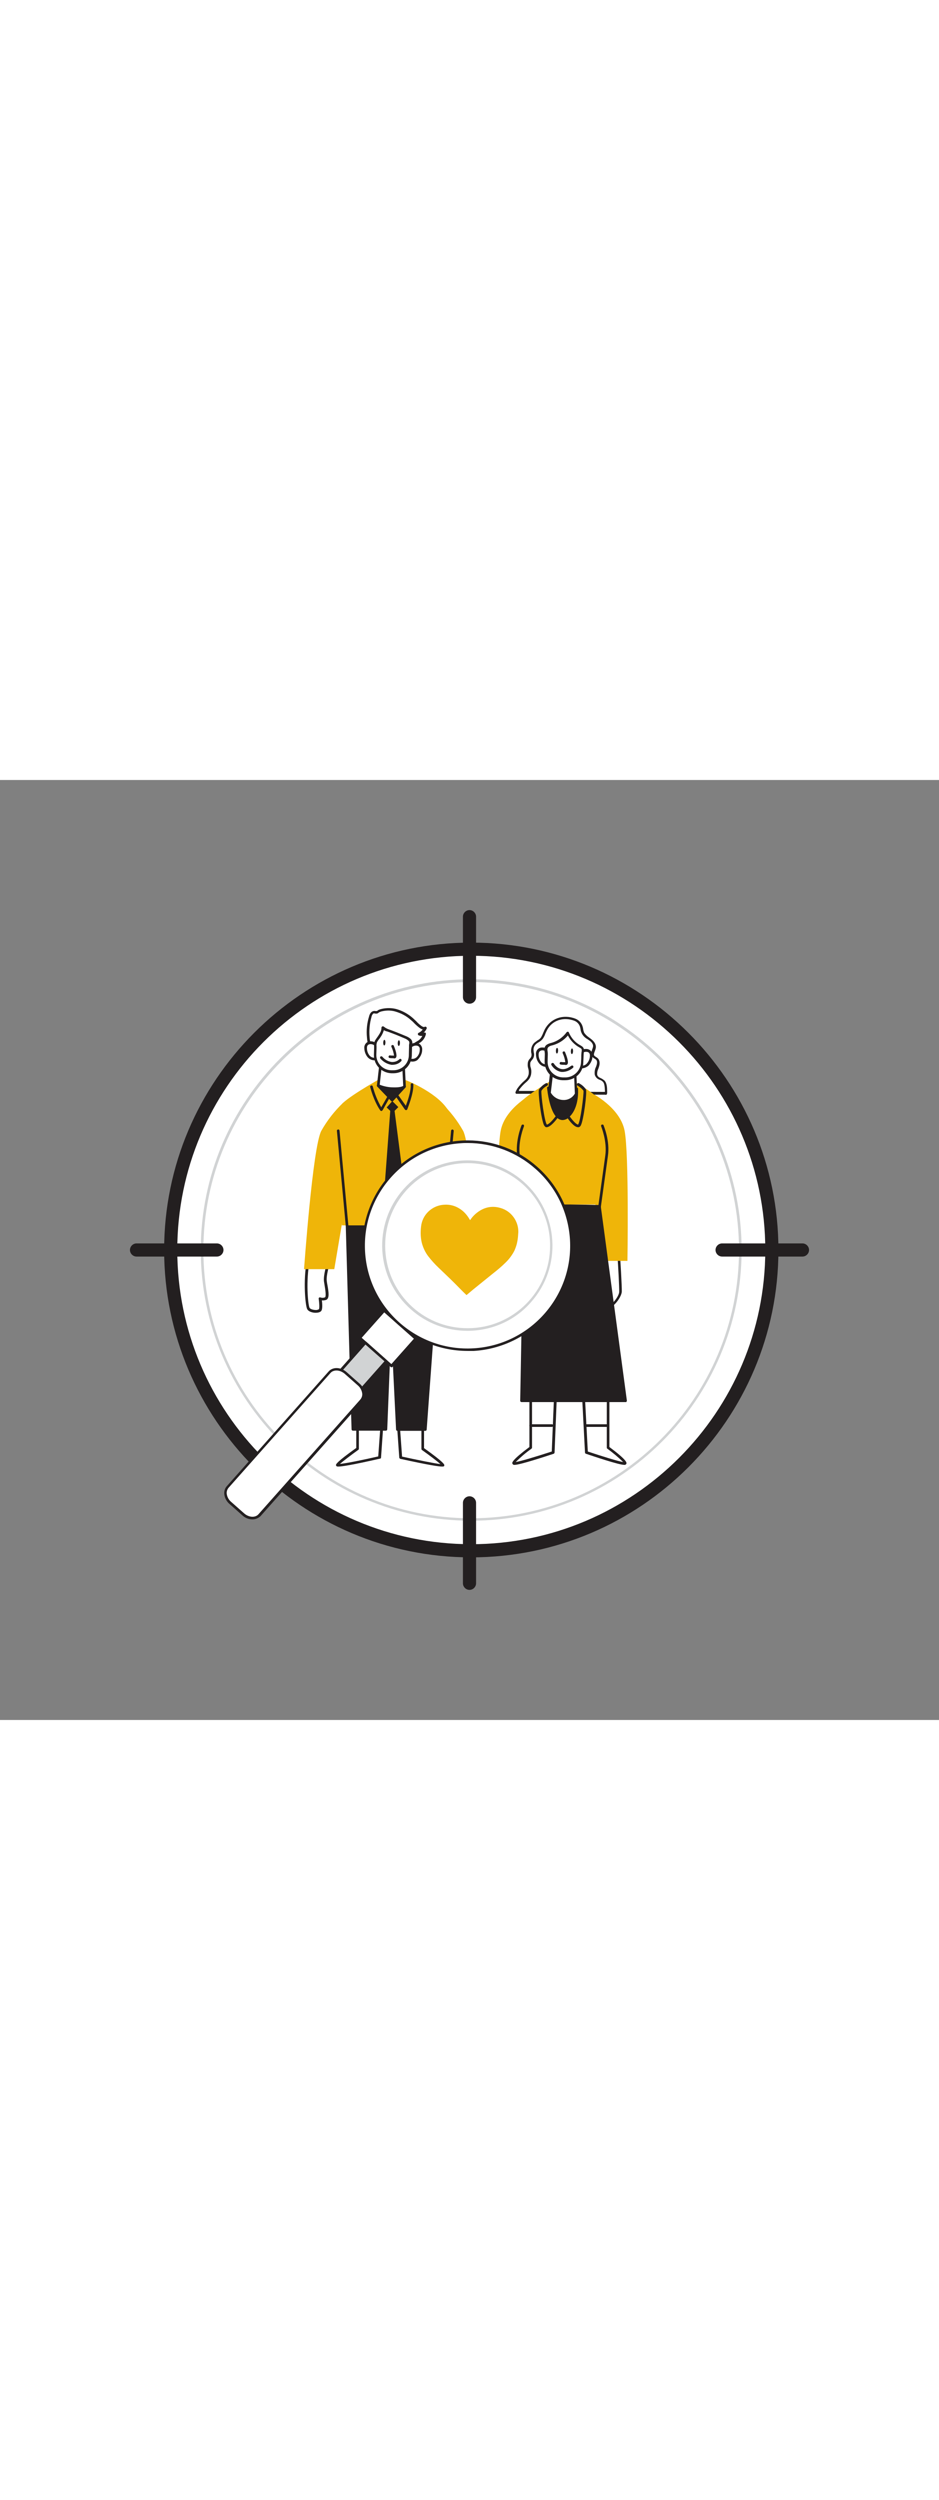 <?xml version="1.0" encoding="utf-8"?>
<svg xmlns="http://www.w3.org/2000/svg" class="illustrations_image" data-imageid="target-audience-82" id="Layer_1" style="width: 188px;" version="1.1" viewBox="0 0 500 500" x="0px" y="0px">
<rect x="0" y="0" width="500" height="500" fill="#808080" stroke="none"/>
<style type="text/css">
	.st0_target-audience-82{fill:#FFFFFF;}
	.st1_target-audience-82{fill:#231F20;}
	.st2_target-audience-82{fill:#D1D3D4;}
	.st3_target-audience-82{fill:#68E1FD;}
</style>
<g id="Target_target-audience-82">
	<circle class="st0_target-audience-82" cx="250.9" cy="250" r="160"/>
	<path class="st1_target-audience-82" d="M250.9,413.5c-90.2,0-163.5-73.4-163.5-163.5S160.8,86.5,250.9,86.5S414.5,159.8,414.5,250&#xA;		S341.1,413.5,250.9,413.5z M250.9,93.5c-86.3,0-156.5,70.2-156.5,156.5s70.2,156.5,156.5,156.5S407.5,336.3,407.5,250&#xA;		S337.2,93.5,250.9,93.5L250.9,93.5z"/>
	<circle class="st0_target-audience-82" cx="250.9" cy="250" r="143.3"/>
	<path class="st2_target-audience-82" d="M250.9,394c-79.4,0-144-64.6-144-144s64.6-144,144-144s144,64.6,144,144S330.3,394,250.9,394z M250.9,107.5&#xA;		c-78.6,0-142.6,64-142.6,142.6s63.9,142.6,142.6,142.6s142.6-64,142.6-142.6S329.5,107.4,250.9,107.5L250.9,107.5z"/>
	<path class="st1_target-audience-82" d="M115.5,253.5H72.7c-1.9,0-3.5-1.6-3.5-3.5s1.6-3.5,3.5-3.5h42.8c1.9,0,3.5,1.6,3.5,3.5&#xA;		S117.4,253.5,115.5,253.5z"/>
	<path class="st1_target-audience-82" d="M427.3,253.5h-42.8c-1.9,0-3.5-1.6-3.5-3.5s1.6-3.5,3.5-3.5h42.8c1.9,0,3.5,1.6,3.5,3.5&#xA;		S429.2,253.5,427.3,253.5z"/>
	<path class="st1_target-audience-82" d="M250,119c-1.9,0-3.5-1.6-3.5-3.5V72.7c0-1.9,1.6-3.5,3.5-3.5s3.5,1.6,3.5,3.5v42.8&#xA;		C253.5,117.4,252,119,250,119C250,119,250,119,250,119z"/>
	<path class="st1_target-audience-82" d="M250,430.8c-1.9,0-3.5-1.6-3.5-3.5v-42.8c0-1.9,1.6-3.5,3.5-3.5s3.5,1.6,3.5,3.5v42.8&#xA;		C253.5,429.2,251.9,430.8,250,430.8z"/>
</g>
<g id="Character_Male_and_Female_target-audience-82">
	<path class="st0_target-audience-82" d="M282.7,326v29.1c0,0-10.7,7.9-8.9,8.4s20.7-5.8,20.7-5.8l1.4-34.5"/>
	<path class="st1_target-audience-82" d="M274,364.3c-0.1,0-0.2,0-0.4,0c-0.4-0.1-0.7-0.4-0.8-0.8c-0.1-0.4-0.3-1.7,9.1-8.7V326c0-0.4,0.3-0.7,0.7-0.7&#xA;		s0.7,0.3,0.7,0.7v29.1c0,0.2-0.1,0.4-0.3,0.6c-3,2.1-5.8,4.5-8.4,7.1c2.6-0.4,11.2-3,19.2-5.6l1.4-34c0-0.4,0.4-0.7,0.8-0.7&#xA;		c0.4,0,0.7,0.4,0.7,0.7c0,0,0,0,0,0l-1.4,34.5c0,0.3-0.2,0.6-0.5,0.7C290.5,359.8,276.9,364.3,274,364.3L274,364.3z"/>
	<path class="st0_target-audience-82" d="M323.8,326v29.1c0,0,10.7,7.9,8.9,8.4s-20.4-5.8-20.4-5.8l-1.8-34.5"/>
	<path class="st1_target-audience-82" d="M332.4,364.3c-2.9,0-16.2-4.5-20.4-5.9c-0.3-0.1-0.5-0.4-0.5-0.6l-1.8-34.5c0-0.4,0.3-0.7,0.7-0.8&#xA;		c0.4,0,0.7,0.3,0.8,0.7l0,0l1.8,34c7.8,2.6,16.2,5.2,18.8,5.6c-2.6-2.6-5.4-4.9-8.4-7.1c-0.2-0.1-0.3-0.4-0.3-0.6V326&#xA;		c0-0.4,0.3-0.7,0.7-0.7s0.7,0.3,0.7,0.7v28.8c9.4,7,9.1,8.3,9.1,8.7c-0.1,0.4-0.4,0.7-0.8,0.8C332.7,364.3,332.5,364.3,332.4,364.3&#xA;		L332.4,364.3z"/>
	<path class="st0_target-audience-82" d="M268.8,253.3c-0.2,0.6-1.1,16.5-0.9,19s3.6,7.1,6.2,8.1s2-8.7,2-8.7s3,2.8,3.6,0.3s-0.7-19.9-0.7-19.9&#xA;		L268.8,253.3L268.8,253.3z"/>
	<path class="st1_target-audience-82" d="M274.4,281.1c-0.2,0-0.4,0-0.6-0.1c-3-1.1-6.5-6-6.7-8.7c-0.1-2.3,0.7-18.3,1-19.2c0.1-0.3,0.3-0.5,0.6-0.5&#xA;		l10.2-1.2c0.2,0,0.4,0,0.5,0.2c0.2,0.1,0.2,0.3,0.3,0.5c0.1,1.8,1.3,17.6,0.6,20.1c-0.1,0.7-0.6,1.3-1.3,1.5&#xA;		c-0.8,0.1-1.6,0-2.2-0.5c0.1,2.5-0.1,6.6-1.5,7.7C275.1,281,274.7,281.1,274.4,281.1L274.4,281.1z M269.4,254&#xA;		c-0.3,2.8-1,16.1-0.9,18.3s3.3,6.6,5.7,7.4c0.1,0,0.1,0,0.2,0c0.8-0.6,1.1-4.6,0.9-8c0-0.3,0.1-0.6,0.4-0.7&#xA;		c0.3-0.1,0.6-0.1,0.8,0.1c0.7,0.6,1.7,1.2,2.1,1.1c0.1,0,0.2-0.3,0.3-0.5c0.4-1.7-0.1-11.9-0.6-18.9L269.4,254L269.4,254z"/>
	<path class="st0_target-audience-82" d="M329.5,253.3c0.2,0.6,1.1,16.5,0.9,19s-3.6,7.1-6.2,8.1s-2-8.7-2-8.7s-3,2.8-3.6,0.3s0.7-19.9,0.7-19.9&#xA;		L329.5,253.3L329.5,253.3z"/>
	<path class="st1_target-audience-82" d="M323.9,281.1c-0.3,0-0.7-0.1-1-0.3c-1.4-1.1-1.6-5.1-1.5-7.7c-0.6,0.5-1.5,0.6-2.2,0.5&#xA;		c-0.7-0.2-1.2-0.8-1.3-1.5c-0.6-2.5,0.5-18.3,0.6-20.1c0-0.4,0.4-0.7,0.8-0.7c0,0,0,0,0,0l10.2,1.2c0.3,0,0.5,0.3,0.6,0.5&#xA;		c0.2,0.9,1.1,16.9,1,19.2c-0.2,2.7-3.7,7.6-6.7,8.7C324.3,281.1,324.1,281.1,323.9,281.1L323.9,281.1z M322.2,270.9&#xA;		c0.1,0,0.2,0,0.3,0.1c0.3,0.1,0.4,0.4,0.4,0.7c-0.2,3.4,0,7.3,0.9,8c0,0,0.1,0,0.2,0c2.5-0.9,5.6-5.3,5.7-7.4s-0.6-15.4-0.9-18.3&#xA;		l-8.8-1.1c-0.5,7-1,17.2-0.6,18.9c0,0.2,0.1,0.4,0.3,0.5c0.4,0.1,1.5-0.5,2.1-1.1C321.9,271,322.1,270.9,322.2,270.9L322.2,270.9z"/>
	<path class="st3_target-audience-82 targetColor" d="M284.4,166.4c0,0-15.4,7.6-17.8,20.2s-1.4,69.2-1.4,69.2H281L284.4,166.4L284.4,166.4z" style="fill: rgb(239, 181, 9);"/>
	<path class="st3_target-audience-82 targetColor" d="M314.8,166.4c0,0,15.4,7.6,17.8,20.2s1.5,69.2,1.5,69.2h-15.9L314.8,166.4z" style="fill: rgb(239, 181, 9);"/>
	<polygon class="st1_target-audience-82" points="277.8,330.2 279.7,225.8 319.3,226.8 333.2,330.2"/>
	<path class="st1_target-audience-82" d="M333.2,330.9h-55.5c-0.2,0-0.4-0.1-0.5-0.2c-0.1-0.1-0.2-0.3-0.2-0.5l1.9-104.4c0-0.2,0.1-0.4,0.2-0.5&#xA;		c0.1-0.1,0.3-0.2,0.5-0.2l39.6,1c0.3,0,0.6,0.3,0.7,0.6l13.9,103.4c0,0.2,0,0.4-0.2,0.5C333.6,330.9,333.4,331,333.2,330.9&#xA;		L333.2,330.9z M278.5,329.5h54l-13.8-102.1l-38.3-0.9L278.5,329.5L278.5,329.5z"/>
	<path class="st0_target-audience-82" d="M320.3,166.6h1.8c0.2,0,0.4,0,0.5-0.1c0.2-0.2,0.3-0.5,0.2-0.8c-0.1-1.7,0-4.4-1.3-5.8s-3.5-1.2-4.1-3.4&#xA;		c-0.4-1.4,0.3-2.9,0.8-4.2s0.8-3.1-0.2-4.1c-0.6-0.6-1.6-0.9-2.1-1.6c-0.9-1.4,0.6-3.1,0.7-4.8s-1.2-3-2.5-4s-2.8-1.8-3.6-3.2&#xA;		c-0.4-1.1-0.8-2.2-0.9-3.3c-0.5-1.8-1.7-3.2-3.4-3.9c-6-2.4-12.6-0.5-15.6,5.5c-0.7,1.3-1.2,2.9-1.9,4.2s-2.5,1.9-3.7,3&#xA;		c-1,1-1.6,2.3-1.6,3.7c0,1.2,0.5,2.4,0.1,3.5s-1.5,1.8-1.8,2.9c-0.5,2,1,4.2,0.5,6.4c-0.2,0.8-0.5,1.5-0.9,2.2&#xA;		c-0.5,0.7-1,1.2-1.7,1.8c-1.4,1.2-2.7,2.6-3.7,4.1c-0.3,0.5-0.6,1.1-0.9,1.7c0.1,0,0.2,0,0.4,0h21.8&#xA;		C305,166.1,312.5,166.6,320.3,166.6L320.3,166.6L320.3,166.6z"/>
	<path class="st1_target-audience-82" d="M322.2,167.4L322.2,167.4h-1.9l0,0c-3.9,0-7.8-0.1-11.5-0.3s-7.6-0.2-11.5-0.2h-22c-0.1,0-0.3,0-0.4,0&#xA;		c-0.4-0.1-0.5-0.6-0.4-0.9c0,0,0,0,0,0c0.2-0.6,0.6-1.2,0.9-1.8c1.1-1.6,2.4-3,3.8-4.2c0.6-0.5,1.1-1,1.5-1.6&#xA;		c0.4-0.6,0.6-1.2,0.8-1.9c0.1-1,0.1-2-0.2-3c-0.4-1.1-0.4-2.3-0.2-3.4c0.2-0.7,0.5-1.3,1-1.8c0.3-0.3,0.6-0.7,0.8-1.2&#xA;		c0.2-0.6,0.2-1.3,0-1.9c-0.1-0.4-0.1-0.8-0.1-1.2c0-1.6,0.6-3.2,1.8-4.3c0.5-0.4,1.1-0.8,1.6-1.2c0.8-0.4,1.4-0.9,1.9-1.6&#xA;		c0.4-0.7,0.8-1.5,1.1-2.3c0.3-0.6,0.5-1.2,0.8-1.8c3.1-6,9.9-8.4,16.5-5.8c1.9,0.8,3.3,2.4,3.8,4.4c0.1,0.3,0.2,0.7,0.2,1&#xA;		c0.1,0.7,0.3,1.4,0.6,2.1c0.7,1,1.6,1.8,2.6,2.5c0.3,0.2,0.5,0.4,0.8,0.6c1.9,1.4,2.9,3,2.8,4.6c-0.1,0.7-0.3,1.4-0.6,2.1&#xA;		c-0.4,1.1-0.6,1.7-0.3,2.3c0.3,0.3,0.6,0.5,0.9,0.7c0.4,0.2,0.8,0.5,1.1,0.8c1,1.1,1.2,2.8,0.4,4.9l-0.2,0.6&#xA;		c-0.5,1-0.7,2.1-0.6,3.2c0.3,1,1,1.4,1.9,1.8c0.7,0.3,1.4,0.8,2,1.3c1.3,1.4,1.4,3.9,1.4,5.7v0.5c0.1,0.5-0.1,1.1-0.5,1.4&#xA;		C322.8,167.4,322.5,167.5,322.2,167.4L322.2,167.4z M276.3,165.4h21c3.9,0,7.8,0.1,11.5,0.3s7.6,0.2,11.5,0.2l0,0&#xA;		c0.6,0,1.2,0,1.8,0l0,0v-0.1v-0.5c-0.1-1.6-0.1-3.8-1.1-4.8c-0.4-0.4-1-0.8-1.6-1c-1.3-0.4-2.3-1.4-2.7-2.7c-0.2-1.4,0-2.9,0.6-4.1&#xA;		l0.2-0.5c0.3-0.9,0.8-2.5-0.1-3.4c-0.2-0.2-0.5-0.4-0.8-0.6c-0.6-0.3-1-0.7-1.4-1.2c-0.8-1.2-0.3-2.4,0.1-3.6&#xA;		c0.2-0.5,0.4-1.1,0.5-1.7c0.1-1.4-1.1-2.6-2.2-3.3l-0.7-0.5c-2.1-1.1-3.6-3.1-3.8-5.5c-0.1-0.3-0.1-0.6-0.2-0.9&#xA;		c-0.4-1.5-1.5-2.8-3-3.4c-6-2.3-12-0.2-14.7,5.1c-0.3,0.6-0.5,1.1-0.8,1.7c-0.3,0.9-0.7,1.7-1.2,2.5c-0.6,0.9-1.5,1.6-2.4,2.1&#xA;		c-0.5,0.3-1,0.6-1.4,1c-0.9,0.8-1.4,2-1.3,3.2c0,0.4,0.1,0.7,0.1,1.1c0.5,1.5,0.1,3.1-1,4.2c-0.3,0.4-0.6,0.8-0.8,1.3&#xA;		c-0.1,0.9-0.1,1.9,0.2,2.7c0.4,1.2,0.4,2.4,0.2,3.6c-0.2,0.9-0.5,1.7-1,2.4c-0.5,0.7-1.1,1.3-1.7,1.8c-1.4,1.2-2.6,2.5-3.7,4&#xA;		L276.3,165.4L276.3,165.4z"/>
	<path class="st3_target-audience-82 targetColor" d="M295.5,158.8c0,0-13.6,7.6-18.1,12.4s-4.3,32.5-4.3,54.6h52.6c0,0,1.3-42.6-1.5-49.1&#xA;		c-3.8-8.8-17.6-16-21.2-17.1C300.6,158.9,298,158.6,295.5,158.8L295.5,158.8z" style="fill: rgb(239, 181, 9);"/>
	<path class="st1_target-audience-82" d="M292,163.8c0,0,1.5,16.4,7.6,16.4c3.5,0,8-6.1,7.5-15.9L292,163.8L292,163.8z"/>
	<path class="st1_target-audience-82" d="M299.6,180.9c-6.5,0-8.1-15.3-8.3-17.1c0-0.2,0-0.4,0.2-0.5c0.1-0.1,0.3-0.2,0.5-0.2l15.1,0.5&#xA;		c0.4,0,0.7,0.3,0.7,0.7c0.3,6.1-1.3,11.6-4.3,14.6C302.5,180.1,301.1,180.8,299.6,180.9L299.6,180.9z M292.8,164.5&#xA;		c0.6,4.8,2.6,15,6.8,15c1.2-0.1,2.3-0.7,3-1.6c2-2.1,4-6.6,3.9-13L292.8,164.5L292.8,164.5z"/>
	<path class="st0_target-audience-82" d="M307.8,147.1c0.8-4,7.4-4.7,6.9,0c-0.1,1.6-0.8,3.2-1.9,4.3c-1.2,1.2-2.9,1.5-4.5,0.9"/>
	<path class="st1_target-audience-82" d="M309.9,153.4c-0.6,0-1.2-0.1-1.8-0.4c-0.4-0.2-0.5-0.6-0.3-1c0.2-0.4,0.6-0.5,1-0.3l0,0&#xA;		c1.3,0.5,2.7,0.2,3.6-0.8c1-1.1,1.6-2.4,1.7-3.9c0.2-1.9-0.9-2.3-1.6-2.4c-1.8-0.2-3.4,0.9-3.9,2.6c-0.1,0.4-0.5,0.6-0.9,0.6&#xA;		c-0.4-0.1-0.6-0.5-0.6-0.9c0.6-2.5,3-4.1,5.5-3.8c1.8,0.2,3.1,1.9,2.9,3.7c0,0.1,0,0.2,0,0.3c-0.1,1.8-0.9,3.5-2.1,4.8&#xA;		C312.4,152.8,311.1,153.3,309.9,153.4L309.9,153.4z"/>
	<path class="st0_target-audience-82" d="M293,146.5c-0.5-4-7.1-5.2-6.9-0.5c0,1.6,0.6,3.2,1.6,4.5c1.1,1.3,2.8,1.7,4.4,1.2"/>
	<path class="st1_target-audience-82" d="M290.9,152.6c-1.4,0-2.7-0.6-3.7-1.7c-1.2-1.4-1.8-3.1-1.8-4.9c-0.2-1.8,1-3.5,2.9-3.7c0.1,0,0.2,0,0.2,0&#xA;		c2.6-0.2,4.8,1.6,5.2,4.2c0.1,0.4-0.2,0.8-0.6,0.8c0,0,0,0,0,0c-0.4,0-0.8-0.2-0.8-0.6c-0.3-1.8-1.9-3-3.7-2.9&#xA;		c-0.7,0.1-1.8,0.4-1.8,2.3c0,1.5,0.5,2.9,1.4,4c0.9,1,2.3,1.4,3.6,1c0.4-0.1,0.8,0,0.9,0.4s0,0.8-0.4,0.9&#xA;		C291.9,152.5,291.4,152.6,290.9,152.6L290.9,152.6z"/>
	<path class="st0_target-audience-82" d="M292.5,166.4c1.4,2.7,4.1,4.4,7.1,4.4c2.9,0.2,5.7-1.4,7.1-3.9l-0.1-2.8l-0.3-6.5l-0.3-6.1l-11.9-0.4l-0.6,4.9&#xA;		l-0.2,1.6L292.5,166.4L292.5,166.4z"/>
	<path class="st1_target-audience-82" d="M300,171.6h-0.4c-3.3-0.1-6.3-1.9-7.8-4.9c-0.1-0.1-0.1-0.3-0.1-0.4l1.7-15.2c0.1-0.4,0.4-0.6,0.7-0.6&#xA;		l11.9,0.4c0.4,0,0.7,0.3,0.7,0.7l0.7,15.3c0,0.1,0,0.2-0.1,0.3C306,170,303.1,171.6,300,171.6L300,171.6z M293.3,166.3&#xA;		c1.3,2.3,3.8,3.8,6.4,3.9c2.6,0.2,5.1-1.1,6.4-3.4l-0.6-14.4l-10.5-0.4L293.3,166.3L293.3,166.3z"/>
	<path class="st0_target-audience-82" d="M299.6,158.9h1.1c5,0.2,9.2-3.8,9.4-8.8c0,0,0,0,0,0v-0.5c0-1.4,0.1-2.8,0.1-4.2c0-1,0.5-2.1-0.2-2.9&#xA;		c-0.4-0.4-0.9-0.7-1.4-1c-2.8-1.6-4.9-4.1-6.2-7c-2.1,2.8-5,4.9-8.4,5.9c-0.9,0.2-1.7,0.5-2.4,1c-1.5,1.3-0.6,3-0.7,4.6l-0.1,3.5&#xA;		C290.6,154.5,294.5,158.7,299.6,158.9C299.6,158.9,299.6,158.9,299.6,158.9L299.6,158.9z"/>
	<path class="st1_target-audience-82" d="M301,159.7h-0.4h-1.1l0,0c-5.4-0.2-9.7-4.7-9.5-10.2l0.1-3.5c0-0.4,0-0.9-0.1-1.3c-0.2-1.2-0.4-2.7,1-3.8&#xA;		c0.7-0.5,1.5-0.8,2.3-1l0.4-0.1c3.2-0.9,6-2.9,8-5.6c0.2-0.3,0.7-0.4,1-0.2c0.1,0.1,0.2,0.2,0.2,0.3c1.2,2.8,3.2,5.2,5.9,6.7&#xA;		l0.2,0.1c0.5,0.3,1,0.6,1.4,1c0.6,0.8,0.8,1.8,0.5,2.7c0,0.2-0.1,0.5-0.1,0.7c0,0.8-0.1,1.7-0.1,2.5l-0.1,2.2&#xA;		C310.6,155.6,306.2,159.7,301,159.7L301,159.7z M299.6,158.2h1.1c4.6,0.2,8.5-3.5,8.7-8.1l0.1-2.2c0-0.8,0-1.7,0.1-2.5&#xA;		c0-0.3,0-0.5,0.1-0.8c0.1-0.8,0.1-1.3-0.1-1.6c-0.3-0.3-0.6-0.5-1-0.7l-0.2-0.1c-2.6-1.5-4.7-3.7-6-6.3c-2.1,2.5-4.9,4.3-8.1,5.2&#xA;		l-0.4,0.1c-0.6,0.1-1.3,0.4-1.8,0.8c-0.7,0.6-0.7,1.3-0.5,2.5c0.1,0.5,0.1,1,0.1,1.5l-0.1,3.5C291.4,154.1,295,158,299.6,158.2&#xA;		L299.6,158.2z"/>
	<path class="st1_target-audience-82" d="M300.6,151.5c-0.7,0-1.3,0-2-0.1c-0.4-0.1-0.7-0.4-0.6-0.8c0.1-0.4,0.4-0.7,0.8-0.6l0,0&#xA;		c0.7,0.1,1.5,0.1,2.2,0.1c-0.2-1.7-0.7-3.3-1.4-4.8c-0.1-0.4,0-0.8,0.4-0.9c0.4-0.1,0.8,0,0.9,0.4c0.8,1.9,2,5.2,1.3,6.3&#xA;		c-0.2,0.3-0.5,0.5-0.9,0.5L300.6,151.5L300.6,151.5z"/>
	
		<ellipse class="st1_target-audience-82" cx="304.6" cy="144.1" rx="1.5" ry="0.6" transform="matrix(3.472503e-02 -0.999 0.999 3.472503e-02 150.021 443.582)"/>
	
		<ellipse class="st1_target-audience-82" cx="296.6" cy="143.9" rx="1.5" ry="0.6" transform="matrix(3.472503e-02 -0.999 0.999 3.472503e-02 142.536 435.303)"/>
	<path class="st1_target-audience-82" d="M291,184.7h-0.1c-0.7-0.1-1-0.8-1.2-1c-1.5-2.9-3.4-18-2.7-19.1c1-1.4,2.2-2.5,3.7-3.3c0.4-0.2,0.8,0,1,0.3&#xA;		c0.2,0.4,0,0.8-0.3,1l0,0c-1.2,0.6-2.3,1.5-3.1,2.7c-0.3,2,1.6,16.5,2.9,18c1-0.1,3-2.2,4.5-4.2c0.2-0.3,0.7-0.4,1-0.2&#xA;		c0.3,0.2,0.4,0.7,0.1,1C296.2,180.7,293.2,184.7,291,184.7L291,184.7z"/>
	<path class="st1_target-audience-82" d="M307.8,184.7c-2.2,0-5.1-4.1-5.6-4.9c-0.2-0.3-0.1-0.8,0.2-1c0.3-0.2,0.8-0.1,1,0.2c1.4,2,3.4,4.2,4.4,4.3&#xA;		c1.3-1.5,3.1-16,2.9-18c-0.8-1.1-1.9-2-3.1-2.7c-0.4-0.2-0.5-0.6-0.3-1c0,0,0,0,0,0c0.2-0.4,0.6-0.5,1-0.3c0,0,0,0,0,0&#xA;		c1.5,0.8,2.8,1.9,3.7,3.3c0.7,1.2-1.2,16.2-2.7,19.1c-0.1,0.2-0.5,0.9-1.2,1L307.8,184.7L307.8,184.7z"/>
	<path class="st1_target-audience-82" d="M317.8,238.5L317.8,238.5c-0.5-0.1-0.7-0.4-0.7-0.8c0-0.2,2.9-21.5,5.2-37.9c1.1-7.6-2.2-15.5-2.2-15.6&#xA;		c-0.1-0.4,0-0.8,0.4-0.9c0.4-0.1,0.8,0,0.9,0.4c0.1,0.3,3.5,8.3,2.3,16.3c-2.3,16.4-5.2,37.6-5.2,37.8&#xA;		C318.5,238.2,318.2,238.5,317.8,238.5L317.8,238.5z"/>
	<path class="st1_target-audience-82" d="M281.3,238.5c-0.3,0-0.6-0.3-0.7-0.6c0-0.2-2.9-21.5-5.2-37.9c-1.1-8,2.2-16,2.3-16.3c0.2-0.4,0.6-0.5,0.9-0.4&#xA;		c0.4,0.1,0.5,0.5,0.4,0.9c0,0,0,0,0,0c0,0.1-3.3,8-2.2,15.6c2.3,16.4,5.2,37.6,5.2,37.9C282.1,238.1,281.8,238.4,281.3,238.5&#xA;		L281.3,238.5L281.3,238.5z"/>
	<path class="st0_target-audience-82" d="M294.2,151.2c0,0,3.6,6.5,10.4,1.4"/>
	<path class="st1_target-audience-82" d="M299.7,155.3c-0.4,0-0.9,0-1.3-0.1c-2-0.5-3.7-1.8-4.8-3.6c-0.2-0.3-0.1-0.8,0.3-1c0,0,0,0,0,0&#xA;		c0.3-0.2,0.8-0.1,1,0.2c0,0,0,0,0,0c0.9,1.4,2.2,2.5,3.8,2.9c1.7,0.4,3.5-0.2,5.5-1.7c0.3-0.2,0.8-0.2,1,0.1c0.2,0.3,0.2,0.8-0.1,1&#xA;		C303.6,154.4,301.7,155.2,299.7,155.3L299.7,155.3z"/>
	<path class="st0_target-audience-82" d="M203.4,343.2l-1.2,17.1c0,0-22.6,5.1-22.6,4s10.8-8.7,10.8-8.7v-19.6"/>
	<path class="st1_target-audience-82" d="M180.2,365.2c-0.7,0-0.9-0.1-1-0.2c-0.2-0.2-0.3-0.4-0.3-0.6c0-0.4,0-1.4,10.8-9.1v-19.2&#xA;		c0-0.4,0.3-0.7,0.7-0.7s0.7,0.3,0.7,0.7l0,0v19.6c0,0.2-0.1,0.5-0.3,0.6c-3.9,2.8-8.1,6-9.8,7.5c3.2-0.3,12.2-2.1,20.4-4l1.2-16.6&#xA;		c0-0.4,0.4-0.7,0.8-0.7c0.4,0,0.7,0.4,0.7,0.8c0,0,0,0,0,0l-1.2,17.1c0,0.3-0.2,0.6-0.6,0.6C186.9,364.5,181.9,365.2,180.2,365.2&#xA;		L180.2,365.2z"/>
	<path class="st0_target-audience-82" d="M212.2,343.2l1.2,17.1c0,0,22.6,5.1,22.6,4s-10.8-8.7-10.8-8.7v-19.6"/>
	<path class="st1_target-audience-82" d="M235.4,365.2c-1.7,0-6.7-0.7-22.2-4.1c-0.3-0.1-0.5-0.3-0.6-0.6l-1.2-17.1c0-0.4,0.3-0.7,0.7-0.8c0,0,0,0,0,0&#xA;		c0.4,0,0.7,0.3,0.8,0.7l1.2,16.6c8.2,1.8,17.2,3.6,20.4,4c-1.7-1.6-5.9-4.7-9.8-7.5c-0.2-0.1-0.3-0.4-0.3-0.6v-19.6&#xA;		c0-0.4,0.3-0.7,0.7-0.7s0.7,0.3,0.7,0.7v19.2c10.8,7.7,10.8,8.7,10.8,9.1c0,0.2-0.1,0.5-0.3,0.6&#xA;		C236.3,365.1,236.1,365.2,235.4,365.2L235.4,365.2z"/>
	<path class="st0_target-audience-82" d="M241.1,257.4c0,0,1.9,6.1,1.6,9.3s-1.8,8.7,0,9.3c0.9,0.3,1.9,0.3,2.8,0c0,0-0.7,4.7,0,6s5.4,1,6.3-0.9&#xA;		s2.1-14.7,0-25.2"/>
	<path class="st1_target-audience-82" d="M247.9,283.4c-0.8,0-2.5-0.1-3.1-1.1s-0.4-3.8-0.2-5.4c-0.7,0-1.4,0-2.1-0.2c-2.1-0.6-1.5-4.2-0.9-7.7&#xA;		c0.1-0.9,0.3-1.7,0.4-2.4c0.3-3-1.5-8.9-1.5-9c-0.1-0.4,0.1-0.8,0.5-0.9s0.8,0.1,0.9,0.5c0.1,0.3,2,6.3,1.6,9.6&#xA;		c-0.1,0.7-0.2,1.6-0.4,2.5c-0.3,1.7-0.9,5.8-0.1,6c0.7,0.3,1.5,0.3,2.2,0.1c0.2-0.1,0.5-0.1,0.8,0c0.2,0.2,0.3,0.4,0.3,0.7&#xA;		c-0.3,2.1-0.4,4.9-0.1,5.5c0.6,0.4,1.4,0.5,2.1,0.4c1.4-0.1,2.6-0.6,2.9-1.2c0.9-1.9,2-14.5-0.1-24.7c-0.1-0.4,0.2-0.8,0.6-0.9&#xA;		c0.4-0.1,0.8,0.2,0.8,0.6c0,0,0,0,0,0c2.1,10.8,0.9,23.6,0,25.6c-0.6,1.4-2.6,2-4.2,2.1L247.9,283.4L247.9,283.4z"/>
	<path class="st3_target-audience-82 targetColor" d="M235,171.7c4.6,4.4,8.5,9.4,11.6,14.9c4.6,8.5,7.3,73.6,7.3,73.6h-16.1l-7.6-55.6L235,171.7z" style="fill: rgb(239, 181, 9);"/>
	<path class="st0_target-audience-82" d="M174.8,257.4c0,0-1.9,6.1-1.6,9.3s1.8,8.7,0,9.3c-0.9,0.3-1.9,0.3-2.8,0c0,0,0.7,4.7,0,6s-5.4,1-6.3-0.9&#xA;		s-2.1-14.7,0-25.2"/>
	<path class="st1_target-audience-82" d="M168,283.4h-0.3c-1.6-0.1-3.6-0.7-4.2-2.1c-0.9-2-2.2-14.9-0.1-25.6c0.1-0.4,0.5-0.6,0.9-0.6&#xA;		c0.4,0.1,0.6,0.5,0.6,0.9l0,0c-2.1,10.3-0.9,22.9-0.1,24.7c0.3,0.6,1.5,1.1,2.9,1.2c0.7,0.1,1.5,0,2.1-0.4c0.4-0.6,0.2-3.3-0.1-5.5&#xA;		c-0.1-0.4,0.2-0.8,0.6-0.8c0.2,0,0.3,0,0.5,0.1l0,0c0.7,0.2,1.5,0.2,2.2-0.1c0.8-0.2,0.2-4.3-0.1-6c-0.1-0.9-0.3-1.7-0.4-2.5&#xA;		c-0.4-3.3,1.5-9.3,1.6-9.6c0.1-0.4,0.5-0.6,0.9-0.5s0.6,0.5,0.5,0.9c0,0.1-1.9,6-1.5,9c0.1,0.7,0.2,1.5,0.4,2.4&#xA;		c0.6,3.5,1.2,7.1-0.9,7.7c-0.7,0.2-1.4,0.3-2.1,0.2c0.2,1.6,0.4,4.3-0.2,5.4S168.8,283.4,168,283.4L168,283.4z"/>
	<polygon class="st1_target-audience-82" points="184.8,236.9 187.9,345.5 205.4,345.5 208.2,277 211.6,345.5 226.5,345.5 234.8,232.2"/>
	<path class="st1_target-audience-82" d="M226.5,346.2h-14.9c-0.4,0-0.7-0.3-0.7-0.7l-2.6-53l-2.1,52.9c0,0.4-0.3,0.7-0.7,0.7h-17.6&#xA;		c-0.4,0-0.7-0.3-0.7-0.7l-3.1-108.6c0-0.4,0.3-0.7,0.6-0.7l50-4.7c0.2,0,0.4,0.1,0.6,0.2c0.1,0.1,0.2,0.3,0.2,0.6l-8.3,113.3&#xA;		C227.2,345.9,226.9,346.2,226.5,346.2L226.5,346.2z M212.2,344.8h13.6L234,233l-48.5,4.5l3,107.3h16.2l2.7-67.9&#xA;		c0-0.4,0.3-0.7,0.7-0.7l0,0c0.4,0,0.7,0.3,0.7,0.7L212.2,344.8L212.2,344.8z"/>
	<path class="st3_target-audience-82 targetColor" d="M204,158c0,0-15.8,8.7-21.3,13.7s-0.6,65.2-0.6,65.2h55.4c0,0,5.1-53.4,1.6-60.3c-4.6-9.2-21.5-16.8-25.9-17.9&#xA;		C210.2,158,207.1,157.8,204,158z" style="fill: rgb(239, 181, 9);"/>
	<path class="st1_target-audience-82" d="M201.4,162.5l7.4,7.7l6.6-7.2C215.4,163,206.3,163.6,201.4,162.5z"/>
	<path class="st1_target-audience-82" d="M208.8,171c-0.2,0-0.4-0.1-0.5-0.2l-7.4-7.7c-0.2-0.2-0.3-0.6-0.1-0.8c0.1-0.3,0.5-0.4,0.8-0.3&#xA;		c4.7,1,13.7,0.5,13.8,0.5c0.4,0,0.7,0.3,0.7,0.6c0,0.2-0.1,0.4-0.2,0.5l-6.6,7.2C209.2,170.9,209,171,208.8,171L208.8,171&#xA;		L208.8,171z M203.4,163.6l5.5,5.7l4.9-5.4C210.3,164,206.8,163.9,203.4,163.6L203.4,163.6z"/>
	<path class="st0_target-audience-82" d="M220.1,142.4c0.1-0.6,0.4-1.1,0.8-1.6c0.6-0.6,1.3-1,2-1.4c1.6-0.9,2.8-2.5,3.1-4.3c-0.9,0.5-1.9,0.5-2.8,0.1&#xA;		c1.5-0.6,2.6-1.8,3.3-3.3c-0.8,0.3-1.8,0.2-2.4-0.4c-1.8-1.2-3.1-2.8-4.7-4.2c-2.5-2.2-5.5-3.9-8.8-4.8c-2.3-0.6-4.7-0.6-7.1-0.1&#xA;		c-0.6,0.1-1.2,0.3-1.8,0.5c-0.3,0.1-0.7,0.6-1,0.7c-1,0.2-1.7-0.5-2.6,0.4c-0.5,0.6-0.9,1.3-1,2c-1,3.6-1.4,7.3-1,11&#xA;		c0.1,1.7,0.4,3.3,1.1,4.8c0.4,1,0.8,2.1,1,3.2c3.6,0.2,7.1,0.5,10.7,0.5c2.8,0,5.6,0.2,8.3-0.4c0.8-0.2,2-0.4,2.5-1.1&#xA;		C219.9,143.5,220.1,143,220.1,142.4L220.1,142.4z"/>
	<path class="st1_target-audience-82" d="M212.3,146.1h-1.4c-0.7,0-1.4,0-2.1,0c-2.9,0-5.9-0.1-8.7-0.3l-2-0.1c-0.4,0-0.7-0.4-0.7-0.8c0,0,0,0,0,0&#xA;		c0,0,0-0.1,0-0.1c-0.1-0.6-0.8-2.5-0.9-2.8c-0.7-1.6-1-3.3-1.1-5c-0.4-3.8,0-7.6,1.1-11.2c0.2-0.9,0.6-1.7,1.2-2.3&#xA;		c0.6-0.5,1.4-0.8,2.2-0.6c0.2,0,0.5,0,0.8,0c0.1-0.1,0.2-0.1,0.3-0.2c0.2-0.2,0.4-0.3,0.6-0.4c0.6-0.3,1.2-0.4,1.9-0.6&#xA;		c2.4-0.5,5-0.5,7.4,0.1c3.3,0.9,6.4,2.6,9,4.9c0.6,0.6,1.2,1.1,1.8,1.7c0.8,0.9,1.8,1.8,2.8,2.5c0.3,0.2,1.2,0.7,1.6,0.4&#xA;		c0.3-0.2,0.8-0.1,1,0.2c0.1,0.2,0.2,0.5,0.1,0.7c-0.4,0.9-1,1.7-1.7,2.3l0.2-0.1c0.2-0.1,0.5-0.1,0.8,0c0.2,0.2,0.3,0.4,0.3,0.7&#xA;		c-0.4,2-1.7,3.8-3.4,4.8l-0.5,0.3c-0.5,0.3-1,0.6-1.4,1c-0.3,0.4-0.5,0.8-0.6,1.3l0,0v0.2c-0.1,0.5-0.3,1.1-0.6,1.6&#xA;		c-0.7,0.8-1.6,1.2-2.6,1.3l-0.3,0.1C215.7,146,214,146.2,212.3,146.1L212.3,146.1z M209.5,144.7h1.4c2,0.1,4,0,6-0.4l0.3-0.1&#xA;		c0.6-0.1,1.5-0.3,1.7-0.7c0.2-0.4,0.3-0.7,0.4-1.1v-0.2c0.1-0.7,0.5-1.4,0.9-1.9c0.5-0.5,1.1-0.9,1.7-1.2l0.5-0.3&#xA;		c1.1-0.6,1.9-1.6,2.5-2.7c-0.7,0.1-1.4,0-2-0.3c-0.3-0.1-0.4-0.4-0.4-0.7c0-0.3,0.2-0.5,0.4-0.6c0.9-0.4,1.6-1,2.2-1.8&#xA;		c-0.5-0.1-1-0.4-1.5-0.7c-1.1-0.8-2.1-1.7-3.1-2.7c-0.5-0.6-1.1-1.1-1.7-1.6c-2.4-2.2-5.3-3.7-8.5-4.6c-2.2-0.6-4.5-0.6-6.7-0.1&#xA;		c-0.6,0.1-1.1,0.3-1.6,0.5c-0.1,0.1-0.2,0.1-0.3,0.2c-0.2,0.2-0.5,0.4-0.8,0.5c-0.4,0.1-0.9,0.1-1.3,0c-0.5-0.1-0.7-0.1-1,0.2&#xA;		c-0.4,0.5-0.7,1-0.8,1.7c-1,3.5-1.3,7.1-1,10.7c0.1,1.6,0.4,3.1,1,4.6c0.4,0.9,0.8,1.9,1,2.9l1.4,0.1c2.8,0.2,5.8,0.4,8.6,0.3h0.7&#xA;		L209.5,144.7z M220.1,142.4L220.1,142.4z"/>
	<path class="st0_target-audience-82" d="M217.6,143.7c0.8-3.9,7.2-4.6,6.7,0c-0.1,1.6-0.8,3.1-1.9,4.2c-1.1,1.1-2.9,1.5-4.4,0.9"/>
	<path class="st1_target-audience-82" d="M219.6,149.8c-0.6,0-1.2-0.1-1.8-0.4c-0.4-0.2-0.5-0.6-0.4-1c0,0,0,0,0,0c0.2-0.4,0.6-0.5,1-0.3c0,0,0,0,0,0&#xA;		c1.2,0.5,2.6,0.2,3.5-0.7c1-1,1.6-2.4,1.6-3.8c0.2-1.8-0.9-2.2-1.6-2.3c-1.7-0.2-3.3,0.9-3.8,2.6c-0.1,0.4-0.5,0.6-0.9,0.6&#xA;		c-0.4-0.1-0.6-0.5-0.6-0.9c0.6-2.4,2.9-4.1,5.4-3.7c1.8,0.2,3,1.9,2.8,3.7c0,0.1,0,0.2,0,0.2c-0.1,1.8-0.9,3.4-2.1,4.7&#xA;		C222.1,149.3,220.9,149.8,219.6,149.8L219.6,149.8z"/>
	<path class="st0_target-audience-82" d="M201.5,143.2c-0.5-3.9-6.9-5.1-6.7-0.5c0,1.6,0.5,3.1,1.6,4.4c1.1,1.2,2.7,1.7,4.3,1.2"/>
	<path class="st1_target-audience-82" d="M199.4,149.1c-1.4,0-2.7-0.6-3.6-1.6c-1.1-1.3-1.8-3.1-1.8-4.8c-0.2-1.8,1-3.4,2.8-3.7c0.1,0,0.1,0,0.2,0&#xA;		c2.5-0.2,4.7,1.6,5.1,4.1c0.1,0.4-0.1,0.8-0.5,0.9c-0.4,0.1-0.8-0.1-0.9-0.5c0-0.1,0-0.1,0-0.2c-0.3-1.7-1.8-2.9-3.6-2.8&#xA;		c-0.7,0.1-1.8,0.4-1.7,2.2c0,1.4,0.5,2.8,1.4,3.9c0.9,1,2.2,1.4,3.5,1c0.4-0.1,0.8,0,0.9,0.4c0.1,0.4,0,0.8-0.4,0.9&#xA;		C200.4,149.1,199.9,149.2,199.4,149.1L199.4,149.1z"/>
	<path class="st0_target-audience-82" d="M201.4,162.5c2.5,1.1,5.2,1.7,8,1.7c5.1,0.2,5.9-1.2,5.9-1.2l-0.1-2.7L215,154l-0.3-5.9l-11.6-0.4l-0.6,4.8&#xA;		l-0.2,1.6L201.4,162.5L201.4,162.5z"/>
	<path class="st1_target-audience-82" d="M210.3,165c-0.3,0-0.6,0-0.9,0c-2.9,0-5.7-0.6-8.3-1.8c-0.3-0.1-0.4-0.4-0.4-0.7l1.7-14.9&#xA;		c0-0.4,0.4-0.7,0.7-0.6l11.6,0.4c0.4,0,0.7,0.3,0.7,0.7l0.7,14.9c0,0.1,0,0.3-0.1,0.4C215.8,163.7,214.8,165,210.3,165L210.3,165z&#xA;		 M202.2,162.1c2.3,0.9,4.8,1.4,7.3,1.4c3.4,0.1,4.8-0.5,5.2-0.8l-0.7-14l-10.3-0.4L202.2,162.1L202.2,162.1z"/>
	<path class="st0_target-audience-82" d="M208.3,155.2h1c4.9,0.2,9-3.7,9.2-8.6v-0.4c0.1-1.6,0.1-3.3,0.1-5c0-1,0.4-1.9-0.3-2.7&#xA;		c-0.7-0.7-1.5-1.2-2.4-1.6c-3.1-1.3-6.2-2.6-9.3-3.7c-1.1-0.3-2-0.8-2.8-1.6c0.1,1.7-0.9,3.3-1.8,4.7c-0.7,0.9-1.3,1.8-1.9,2.8&#xA;		c-0.4,0.9-0.2,2.3-0.3,3.3l-0.1,3.4C199.5,150.9,203.3,155,208.3,155.2L208.3,155.2z"/>
	<path class="st1_target-audience-82" d="M209.7,156h-0.3h-1c-5.3-0.2-9.5-4.6-9.3-9.9c0,0,0-0.1,0-0.1l0.1-3.4v-0.8c-0.1-0.9,0-1.9,0.3-2.8&#xA;		c0.3-0.7,0.8-1.3,1.2-1.9c0.2-0.3,0.5-0.7,0.7-1c1-1.5,1.8-2.9,1.7-4.3c0-0.4,0.3-0.7,0.7-0.8c0.2,0,0.4,0.1,0.6,0.2&#xA;		c0.7,0.6,1.6,1.1,2.5,1.4c3.1,1.1,6.3,2.4,9.4,3.7c1,0.4,2,1,2.7,1.8c0.5,0.7,0.7,1.6,0.5,2.5c0,0.2,0,0.4-0.1,0.6v0.8&#xA;		c0,1.4-0.1,2.8-0.1,4.1v0.4C219.1,151.8,214.9,155.9,209.7,156L209.7,156z M204.4,133.1c-0.4,1.3-1,2.6-1.8,3.7&#xA;		c-0.2,0.4-0.5,0.7-0.8,1.1c-0.4,0.5-0.8,1.1-1.1,1.7c-0.2,0.7-0.3,1.4-0.2,2.1c0,0.3,0,0.6,0,0.9l-0.1,3.4&#xA;		c-0.2,4.5,3.4,8.3,7.9,8.4l0,0h1c4.5,0.1,8.3-3.4,8.4-7.9v-0.4c0-1.4,0.1-2.8,0.1-4.1v-0.8c0-0.3,0-0.5,0.1-0.8&#xA;		c0.1-0.7,0.1-1.1-0.2-1.5c-0.6-0.6-1.3-1.1-2.1-1.4c-3-1.3-6.2-2.6-9.3-3.7C205.6,133.7,205,133.4,204.4,133.1L204.4,133.1z"/>
	<path class="st1_target-audience-82" d="M209.4,148c-0.6,0-1.3,0-1.9-0.1c-0.4-0.1-0.7-0.4-0.6-0.8c0.1-0.4,0.4-0.7,0.8-0.6c0.7,0.1,1.4,0.1,2.1,0.1&#xA;		c-0.2-1.6-0.7-3.2-1.4-4.7c-0.1-0.4,0-0.8,0.4-0.9c0.4-0.1,0.8,0,0.9,0.4c0.8,1.8,1.9,5.1,1.2,6.2c-0.2,0.3-0.5,0.5-0.8,0.5&#xA;		L209.4,148L209.4,148z"/>
	
		<ellipse class="st1_target-audience-82" cx="212.3" cy="140" rx="1.5" ry="0.6" transform="matrix(2.998651e-02 -1 1 2.998651e-02 66.009 348.068)"/>
	
		<ellipse class="st1_target-audience-82" cx="204.5" cy="139.8" rx="1.5" ry="0.6" transform="matrix(2.998651e-02 -1 1 2.998651e-02 58.716 340.016)"/>
	<path class="st1_target-audience-82" d="M203.1,176.1c-0.2,0-0.4-0.1-0.6-0.3c-3.6-5.2-5.3-12.2-5.4-12.5c-0.1-0.4,0.2-0.7,0.6-0.8&#xA;		c0.3-0.1,0.7,0.1,0.8,0.5c1,3.9,2.5,7.6,4.5,11.1l3.1-5.4c0.2-0.4,0.6-0.5,0.9-0.4s0.5,0.6,0.4,0.9c0,0,0,0.1-0.1,0.1l-3.6,6.4&#xA;		C203.5,175.9,203.3,176,203.1,176.1L203.1,176.1L203.1,176.1z"/>
	<path class="st1_target-audience-82" d="M216.2,175.6c-0.2,0-0.4-0.1-0.6-0.3l-4.6-6.6c-0.2-0.3-0.1-0.8,0.3-1c0.3-0.2,0.6-0.1,0.9,0.1l3.9,5.5&#xA;		c0.9-2.4,2.8-7.8,2.6-11.3c0-0.4,0.3-0.7,0.7-0.7c0.4,0,0.7,0.3,0.7,0.7c0.2,4.9-3.1,12.7-3.2,13.1&#xA;		C216.8,175.4,216.6,175.6,216.2,175.6L216.2,175.6L216.2,175.6z"/>
	<path class="st1_target-audience-82" d="M209,151.5c-0.2,0-0.4,0-0.6,0c-2.3-0.4-4.4-1.6-5.9-3.4c-0.2-0.3-0.2-0.8,0.1-1c0.3-0.2,0.7-0.2,1,0.1&#xA;		c1.2,1.5,3,2.5,4.9,2.8c1.6,0.1,3.1-0.4,4.2-1.5c0.3-0.3,0.8-0.2,1,0.1s0.2,0.8-0.1,1l0,0C212.4,150.9,210.7,151.5,209,151.5&#xA;		L209,151.5z"/>
	<path class="st3_target-audience-82 targetColor" d="M182.7,171.7c-4.6,4.4-8.5,9.4-11.6,14.9c-4.6,8.5-9.2,73.6-9.2,73.6h16.1l9.4-55.6L182.7,171.7L182.7,171.7z" style="fill: rgb(239, 181, 9);"/>
	<path class="st1_target-audience-82" d="M184.8,237.6c-0.4,0-0.7-0.3-0.7-0.6l-4.7-50.3c-0.1-0.4,0.2-0.7,0.6-0.8c0.4-0.1,0.7,0.2,0.8,0.6&#xA;		c0,0,0,0.1,0,0.1l4.7,50.3C185.5,237.2,185.2,237.6,184.8,237.6L184.8,237.6z"/>
	<path class="st1_target-audience-82" d="M236.2,237.6L236.2,237.6c-0.5,0-0.7-0.4-0.7-0.8l4.7-50.3c0.1-0.4,0.4-0.6,0.8-0.6c0.3,0.1,0.6,0.4,0.6,0.7&#xA;		l-4.7,50.3C236.8,237.4,236.5,237.6,236.2,237.6L236.2,237.6z"/>
	<polygon class="st1_target-audience-82" points="208.9,170.8 205.9,174.2 207.8,176 204.3,223 209.8,229.6 216,221.7 210.1,176 212.1,174"/>
	<path class="st1_target-audience-82" d="M293.9,344.1h-11.3c-0.4,0-0.7-0.3-0.7-0.7s0.3-0.7,0.7-0.7h11.3c0.4,0,0.7,0.3,0.7,0.7&#xA;		S294.3,344.1,293.9,344.1z"/>
	<path class="st1_target-audience-82" d="M323.3,344.1H312c-0.4,0-0.7-0.3-0.7-0.7s0.3-0.7,0.7-0.7h11.3c0.4,0,0.7,0.3,0.7,0.7S323.7,344.1,323.3,344.1&#xA;		z"/>
</g>
<g id="Magnifyng_Glass_target-audience-82">
	
		<rect class="st0_target-audience-82" height="22.5" transform="matrix(0.664 -0.748 0.748 0.664 -152.689 254.38)" width="19.4" x="196.8" y="285.7"/>
	<path class="st1_target-audience-82" d="M208.5,312.4c-0.2,0-0.3-0.1-0.5-0.2l-16.9-15c-0.3-0.3-0.3-0.7-0.1-1c0,0,0,0,0,0l12.9-14.5&#xA;		c0.1-0.1,0.3-0.2,0.5-0.2c0.2,0,0.4,0.1,0.5,0.2l16.9,15c0.1,0.1,0.2,0.3,0.2,0.5c0,0.2-0.1,0.4-0.2,0.5L209,312.2&#xA;		C208.9,312.3,208.7,312.4,208.5,312.4L208.5,312.4L208.5,312.4z M192.6,296.7l15.8,14l12-13.5l-15.8-14L192.6,296.7z"/>
	<rect class="st2_target-audience-82" height="14.9" transform="matrix(0.664 -0.748 0.748 0.664 -175.176 247.353)" width="38" x="168.5" y="311"/>
	<path class="st1_target-audience-82" d="M180.4,338.3c-0.2,0-0.3-0.1-0.5-0.2l-11.1-9.9c-0.1-0.1-0.2-0.3-0.2-0.5c0-0.2,0.1-0.4,0.2-0.5l25.2-28.4&#xA;		c0.1-0.1,0.3-0.2,0.5-0.2c0.2,0,0.4,0.1,0.5,0.2l11.1,9.9c0.3,0.3,0.3,0.7,0.1,1c0,0,0,0,0,0l-25.2,28.4&#xA;		C180.8,338.2,180.6,338.3,180.4,338.3L180.4,338.3z M170.3,327.7l10.1,8.9l24.3-27.4l-10.1-8.9L170.3,327.7z"/>
	<path class="st0_target-audience-82" d="M285.7,206.3c-22.9-20.3-57.8-18.2-78.1,4.7s-18.2,57.8,4.7,78.1s57.8,18.2,78.1-4.7c0,0,0,0,0,0&#xA;		C310.6,261.6,308.5,226.6,285.7,206.3C285.7,206.3,285.7,206.3,285.7,206.3L285.7,206.3z"/>
	<path class="st1_target-audience-82" d="M248.9,303.7c-30.9-0.1-55.9-25.2-55.9-56.1c0.1-30.9,25.2-55.9,56.1-55.9c13.6,0,26.8,5,37,14.1l0,0&#xA;		c23.2,20.5,25.3,55.9,4.8,79.1c-9.9,11.1-23.8,17.9-38.6,18.8C251.2,303.7,250,303.7,248.9,303.7L248.9,303.7z M249,193.1&#xA;		c-1.1,0-2.2,0-3.3,0.1c-30.1,1.8-53.1,27.7-51.3,57.8c1.8,30.1,27.7,53.1,57.8,51.3s53.1-27.7,51.3-57.8&#xA;		c-0.9-14.5-7.4-28-18.3-37.6l0,0C275.2,198,262.3,193.1,249,193.1z"/>
	<path class="st0_target-audience-82" d="M129.5,390.6l-6.9-6.1c-2.8-2.5-3.4-6.2-1.4-8.5l54.3-61.1c2-2.2,5.8-2,8.6,0.4l6.9,6.1&#xA;		c2.8,2.5,3.4,6.2,1.4,8.5l-54.3,61C136.1,393.2,132.3,393,129.5,390.6L129.5,390.6z"/>
	<path class="st1_target-audience-82" d="M134.4,393.3c-2,0-3.9-0.8-5.3-2.1l0,0l-6.9-6.1c-1.4-1.2-2.4-2.9-2.7-4.7c-0.3-1.7,0.1-3.4,1.2-4.7l54.3-61.1&#xA;		c2.2-2.5,6.5-2.4,9.6,0.4l6.9,6.1c1.4,1.2,2.4,2.9,2.7,4.7c0.3,1.7-0.1,3.4-1.2,4.7l-54.3,61.1C137.5,392.7,136,393.3,134.4,393.3&#xA;		L134.4,393.3z M130,390.1c2.5,2.2,5.9,2.4,7.6,0.5l54.3-61.1c0.8-1,1.2-2.3,0.9-3.6c-0.3-1.5-1.1-2.9-2.3-3.9l-6.9-6.1&#xA;		c-2.5-2.2-5.9-2.4-7.6-0.5l-54.3,61.1c-0.8,1-1.2,2.3-0.9,3.6c0.3,1.5,1.1,2.9,2.3,3.9L130,390.1L130,390.1z"/>
	<circle class="st0_target-audience-82" cx="249" cy="247.7" r="44.6"/>
	<path class="st2_target-audience-82" d="M248.9,293c-11.1,0-21.8-4-30.1-11.4l0,0c-18.8-16.6-20.5-45.3-3.9-64s45.3-20.5,64-3.9s20.5,45.3,3.9,64&#xA;		C274.3,287.5,261.9,293,248.9,293L248.9,293z M248.9,203.8c-24.2,0-43.9,19.7-43.8,44s19.7,43.9,44,43.8c24.2,0,43.9-19.7,43.8-44&#xA;		c0-12.6-5.4-24.5-14.8-32.8C270,207.7,259.7,203.8,248.9,203.8z"/>
</g>
<g id="Love_emoji_target-audience-82">
	<path class="st3_target-audience-82 targetColor" d="M248.4,274c1.2-1,2.5-2.1,3.7-3.1c3.5-2.8,6.9-5.6,10.4-8.4c2.3-1.8,4.6-3.7,6.7-5.8c1.9-1.8,3.5-4,4.7-6.3&#xA;		c0.7-1.6,1.3-3.3,1.6-5.1c0.3-1.6,0.4-3.2,0.5-4.8c0.1-5.4-3.2-10.4-8.2-12.4c-5.4-2.1-10.4-1-14.7,2.8c-1,0.9-1.9,1.9-2.6,3&#xA;		l-0.2,0.2l-0.2-0.3c-1.4-2.5-3.4-4.7-5.9-6.1c-2.2-1.3-4.7-1.9-7.2-1.8c-6.1,0.1-11.4,4.4-12.6,10.4c-0.3,1.6-0.4,3.2-0.4,4.8&#xA;		c0,1.7,0.2,3.4,0.6,5.1c0.7,2.6,1.8,5,3.4,7.1c1.7,2.2,3.5,4.2,5.5,6.1c2.9,2.8,5.9,5.6,8.8,8.5c2,2,3.9,4,5.9,5.9L248.4,274&#xA;		L248.4,274z" style="fill: rgb(239, 181, 9);"/>
</g>
</svg>